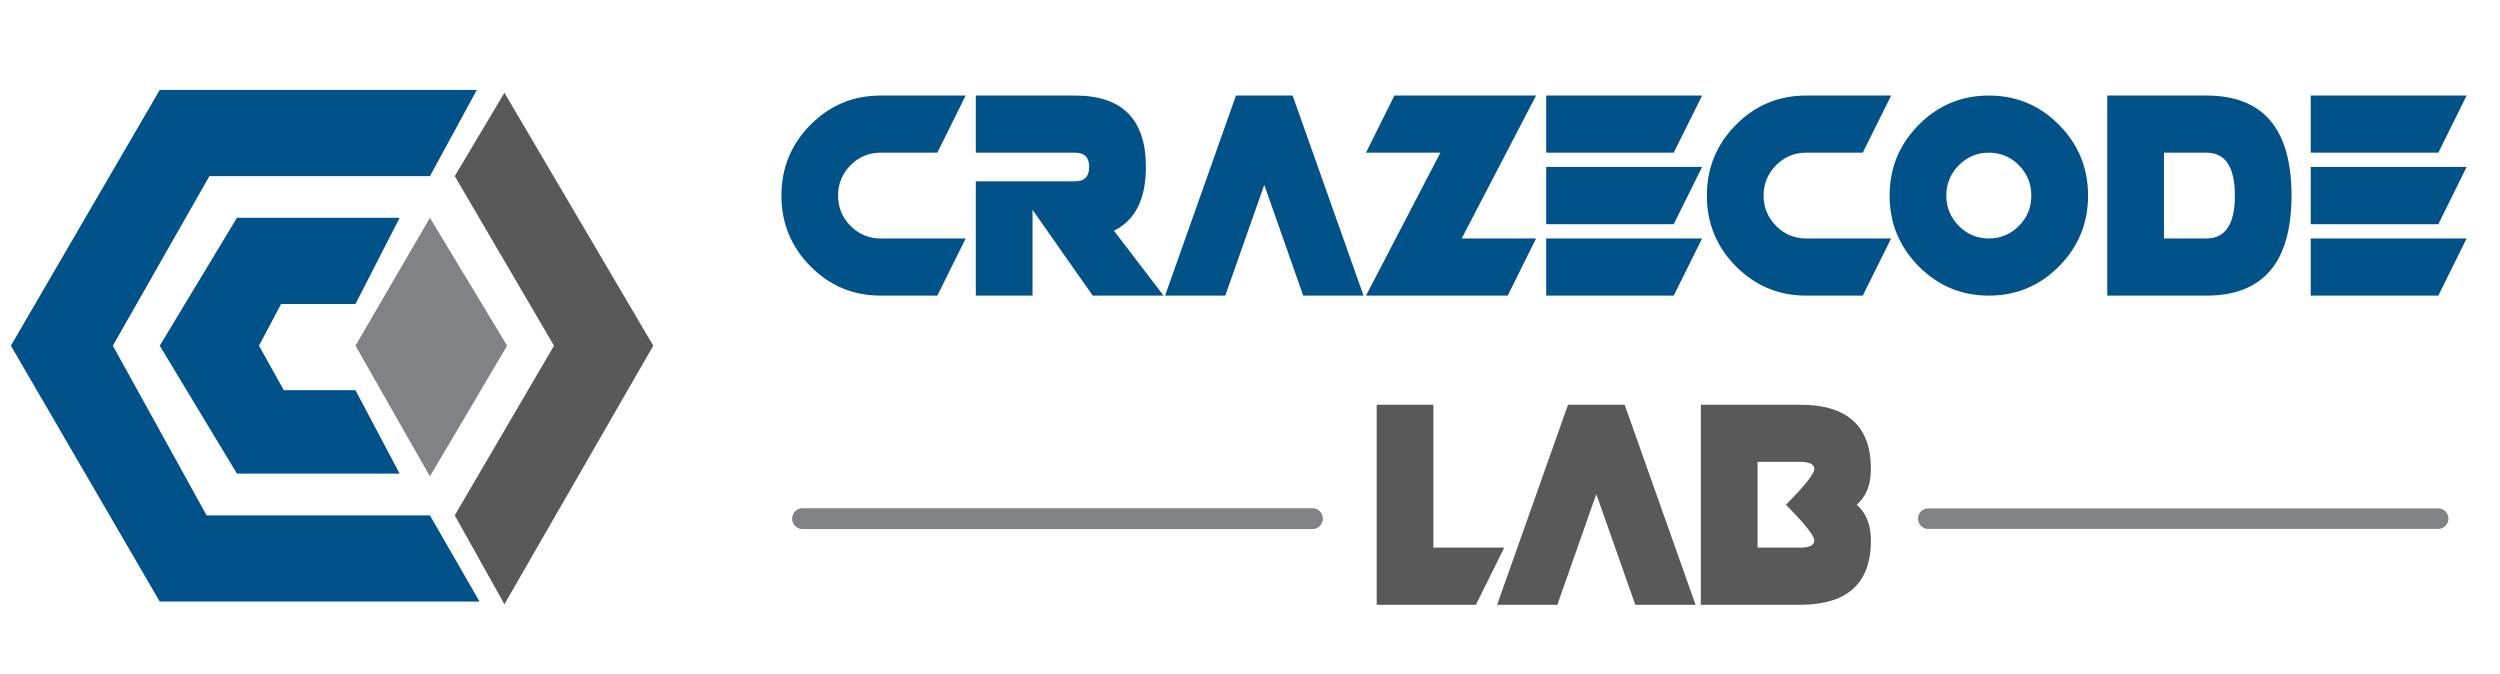 <?xml version="1.0" encoding="UTF-8"?>
<svg xmlns="http://www.w3.org/2000/svg" xmlns:xlink="http://www.w3.org/1999/xlink" width="115px" height="31px" viewBox="0 0 114 31" version="1.1">
<g id="surface1">
<path style=" stroke:none;fill-rule:nonzero;fill:rgb(0%,32.157%,53.333%);fill-opacity:1;" d="M 40.008 4.395 L 43.922 4.395 L 42.617 7.023 L 40.008 7.023 C 39.469 7.023 39.008 7.215 38.625 7.602 C 38.242 7.988 38.051 8.453 38.051 8.996 C 38.051 9.539 38.242 10.004 38.625 10.391 C 39.008 10.777 39.469 10.969 40.008 10.969 L 43.922 10.969 L 42.617 13.598 L 40.008 13.598 C 38.746 13.598 37.672 13.148 36.781 12.25 C 35.891 11.352 35.445 10.266 35.445 8.996 C 35.445 7.727 35.891 6.641 36.781 5.742 C 37.672 4.844 38.746 4.395 40.008 4.395 Z M 44.387 7.023 L 44.387 4.395 L 48.949 4.395 C 51.125 4.395 52.211 5.488 52.211 7.68 C 52.211 9.152 51.723 10.133 50.742 10.613 L 53.023 13.598 L 49.766 13.598 L 46.996 9.652 L 46.996 13.598 L 44.387 13.598 L 44.387 8.34 L 48.949 8.34 C 49.387 8.34 49.602 8.121 49.602 7.68 C 49.602 7.242 49.387 7.023 48.949 7.023 Z M 56.355 4.395 L 58.961 4.395 L 62.223 13.598 L 59.449 13.598 L 57.656 8.504 L 55.863 13.598 L 53.094 13.598 Z M 70.16 4.395 L 66.738 10.969 L 70.16 10.969 L 68.855 13.598 L 62.336 13.598 L 65.758 7.023 L 62.336 7.023 L 63.641 4.395 Z M 77.797 4.395 L 76.492 7.023 L 70.625 7.023 L 70.625 4.395 Z M 77.797 7.68 L 76.492 10.312 L 70.625 10.312 L 70.625 7.68 Z M 77.797 10.969 L 76.492 13.598 L 70.625 13.598 L 70.625 10.969 Z M 82.582 4.395 L 86.492 4.395 L 85.188 7.023 L 82.582 7.023 C 82.039 7.023 81.582 7.215 81.199 7.602 C 80.816 7.988 80.625 8.453 80.625 8.996 C 80.625 9.539 80.816 10.004 81.199 10.391 C 81.582 10.777 82.039 10.969 82.582 10.969 L 86.492 10.969 L 85.188 13.598 L 82.582 13.598 C 81.32 13.598 80.242 13.148 79.352 12.25 C 78.461 11.352 78.016 10.266 78.016 8.996 C 78.016 7.727 78.461 6.641 79.352 5.742 C 80.242 4.844 81.32 4.395 82.582 4.395 Z M 90.988 13.598 C 89.727 13.598 88.652 13.148 87.762 12.25 C 86.871 11.352 86.422 10.266 86.422 8.996 C 86.422 7.727 86.871 6.641 87.762 5.742 C 88.652 4.844 89.727 4.395 90.988 4.395 C 92.25 4.395 93.324 4.844 94.215 5.742 C 95.105 6.641 95.551 7.727 95.551 8.996 C 95.551 10.266 95.105 11.352 94.215 12.25 C 93.324 13.148 92.25 13.598 90.988 13.598 Z M 90.988 10.969 C 91.527 10.969 91.988 10.777 92.371 10.391 C 92.754 10.004 92.941 9.539 92.941 8.996 C 92.941 8.453 92.754 7.988 92.371 7.602 C 91.988 7.215 91.527 7.023 90.988 7.023 C 90.449 7.023 89.988 7.215 89.605 7.602 C 89.223 7.988 89.031 8.453 89.031 8.996 C 89.031 9.539 89.223 10.004 89.605 10.391 C 89.988 10.777 90.449 10.969 90.988 10.969 Z M 96.434 13.598 L 96.434 4.395 L 101 4.395 C 103.605 4.395 104.91 5.93 104.91 8.996 C 104.91 12.062 103.605 13.598 101 13.598 Z M 99.043 7.023 L 99.043 10.969 L 101 10.969 C 101.867 10.969 102.305 10.312 102.305 8.996 C 102.305 7.68 101.867 7.023 101 7.023 Z M 112.965 4.395 L 111.664 7.023 L 105.793 7.023 L 105.793 4.395 Z M 112.965 7.68 L 111.664 10.312 L 105.793 10.312 L 105.793 7.68 Z M 112.965 10.969 L 111.664 13.598 L 105.793 13.598 L 105.793 10.969 Z M 112.965 10.969 "/>
<path style=" stroke:none;fill-rule:nonzero;fill:rgb(34.902%,34.902%,34.902%);fill-opacity:1;" d="M 65.438 25.191 L 68.695 25.191 L 67.391 27.82 L 62.828 27.82 L 62.828 18.617 L 65.438 18.617 Z M 71.629 18.617 L 74.234 18.617 L 77.496 27.82 L 74.723 27.82 L 72.93 22.727 L 71.137 27.82 L 68.367 27.82 Z M 81.652 23.219 C 82.52 22.344 82.957 21.793 82.957 21.574 C 82.957 21.355 82.738 21.246 82.305 21.246 L 80.348 21.246 L 80.348 25.191 L 82.305 25.191 C 82.738 25.191 82.957 25.082 82.957 24.863 C 82.957 24.645 82.52 24.094 81.652 23.219 Z M 82.305 18.617 C 84.477 18.617 85.562 19.602 85.562 21.574 C 85.562 22.289 85.348 22.836 84.91 23.219 C 85.348 23.602 85.562 24.148 85.562 24.863 C 85.562 26.836 84.477 27.82 82.305 27.82 L 77.738 27.82 L 77.738 18.617 Z M 82.305 18.617 "/>
<path style=" stroke:none;fill-rule:nonzero;fill:rgb(0%,32.157%,53.333%);fill-opacity:1;" d="M 9.133 8.102 L 19.277 8.102 L 21.434 4.137 L 6.848 4.137 L 0 15.902 L 6.848 27.672 L 21.559 27.672 L 19.277 23.707 L 9.004 23.707 L 4.691 15.902 Z M 9.133 8.102 "/>
<path style=" stroke:none;fill-rule:nonzero;fill:rgb(0%,32.157%,53.333%);fill-opacity:1;" d="M 10.398 10.02 L 17.883 10.02 L 15.852 13.984 L 12.43 13.984 L 11.414 15.902 L 12.555 17.949 L 15.852 17.949 L 17.883 21.785 L 10.398 21.785 L 6.848 15.902 Z M 10.398 10.02 "/>
<path style=" stroke:none;fill-rule:nonzero;fill:rgb(50.196%,50.98%,52.157%);fill-opacity:1;" d="M 15.852 15.902 L 19.277 10.02 L 22.828 15.902 L 19.277 21.914 Z M 15.852 15.902 "/>
<path style=" stroke:none;fill-rule:nonzero;fill:rgb(34.902%,34.902%,34.902%);fill-opacity:1;" d="M 20.418 8.102 L 22.703 4.266 L 29.551 15.902 L 22.703 27.797 L 20.418 23.707 L 24.984 15.902 Z M 20.418 8.102 "/>
<path style="fill:none;stroke-width:1.483;stroke-linecap:round;stroke-linejoin:miter;stroke:rgb(50.196%,50.98%,52.157%);stroke-opacity:1;stroke-miterlimit:4;" d="M 56.894 36.931 L 93.556 36.931 " transform="matrix(0.64,0,0,0.646,0,0)"/>
<path style="fill:none;stroke-width:1.46;stroke-linecap:round;stroke-linejoin:miter;stroke:rgb(50.196%,50.98%,52.157%);stroke-opacity:1;stroke-miterlimit:4;" d="M 137.806 36.931 L 174.469 36.931 " transform="matrix(0.64,0,0,0.646,0,0)"/>
</g>
</svg>
